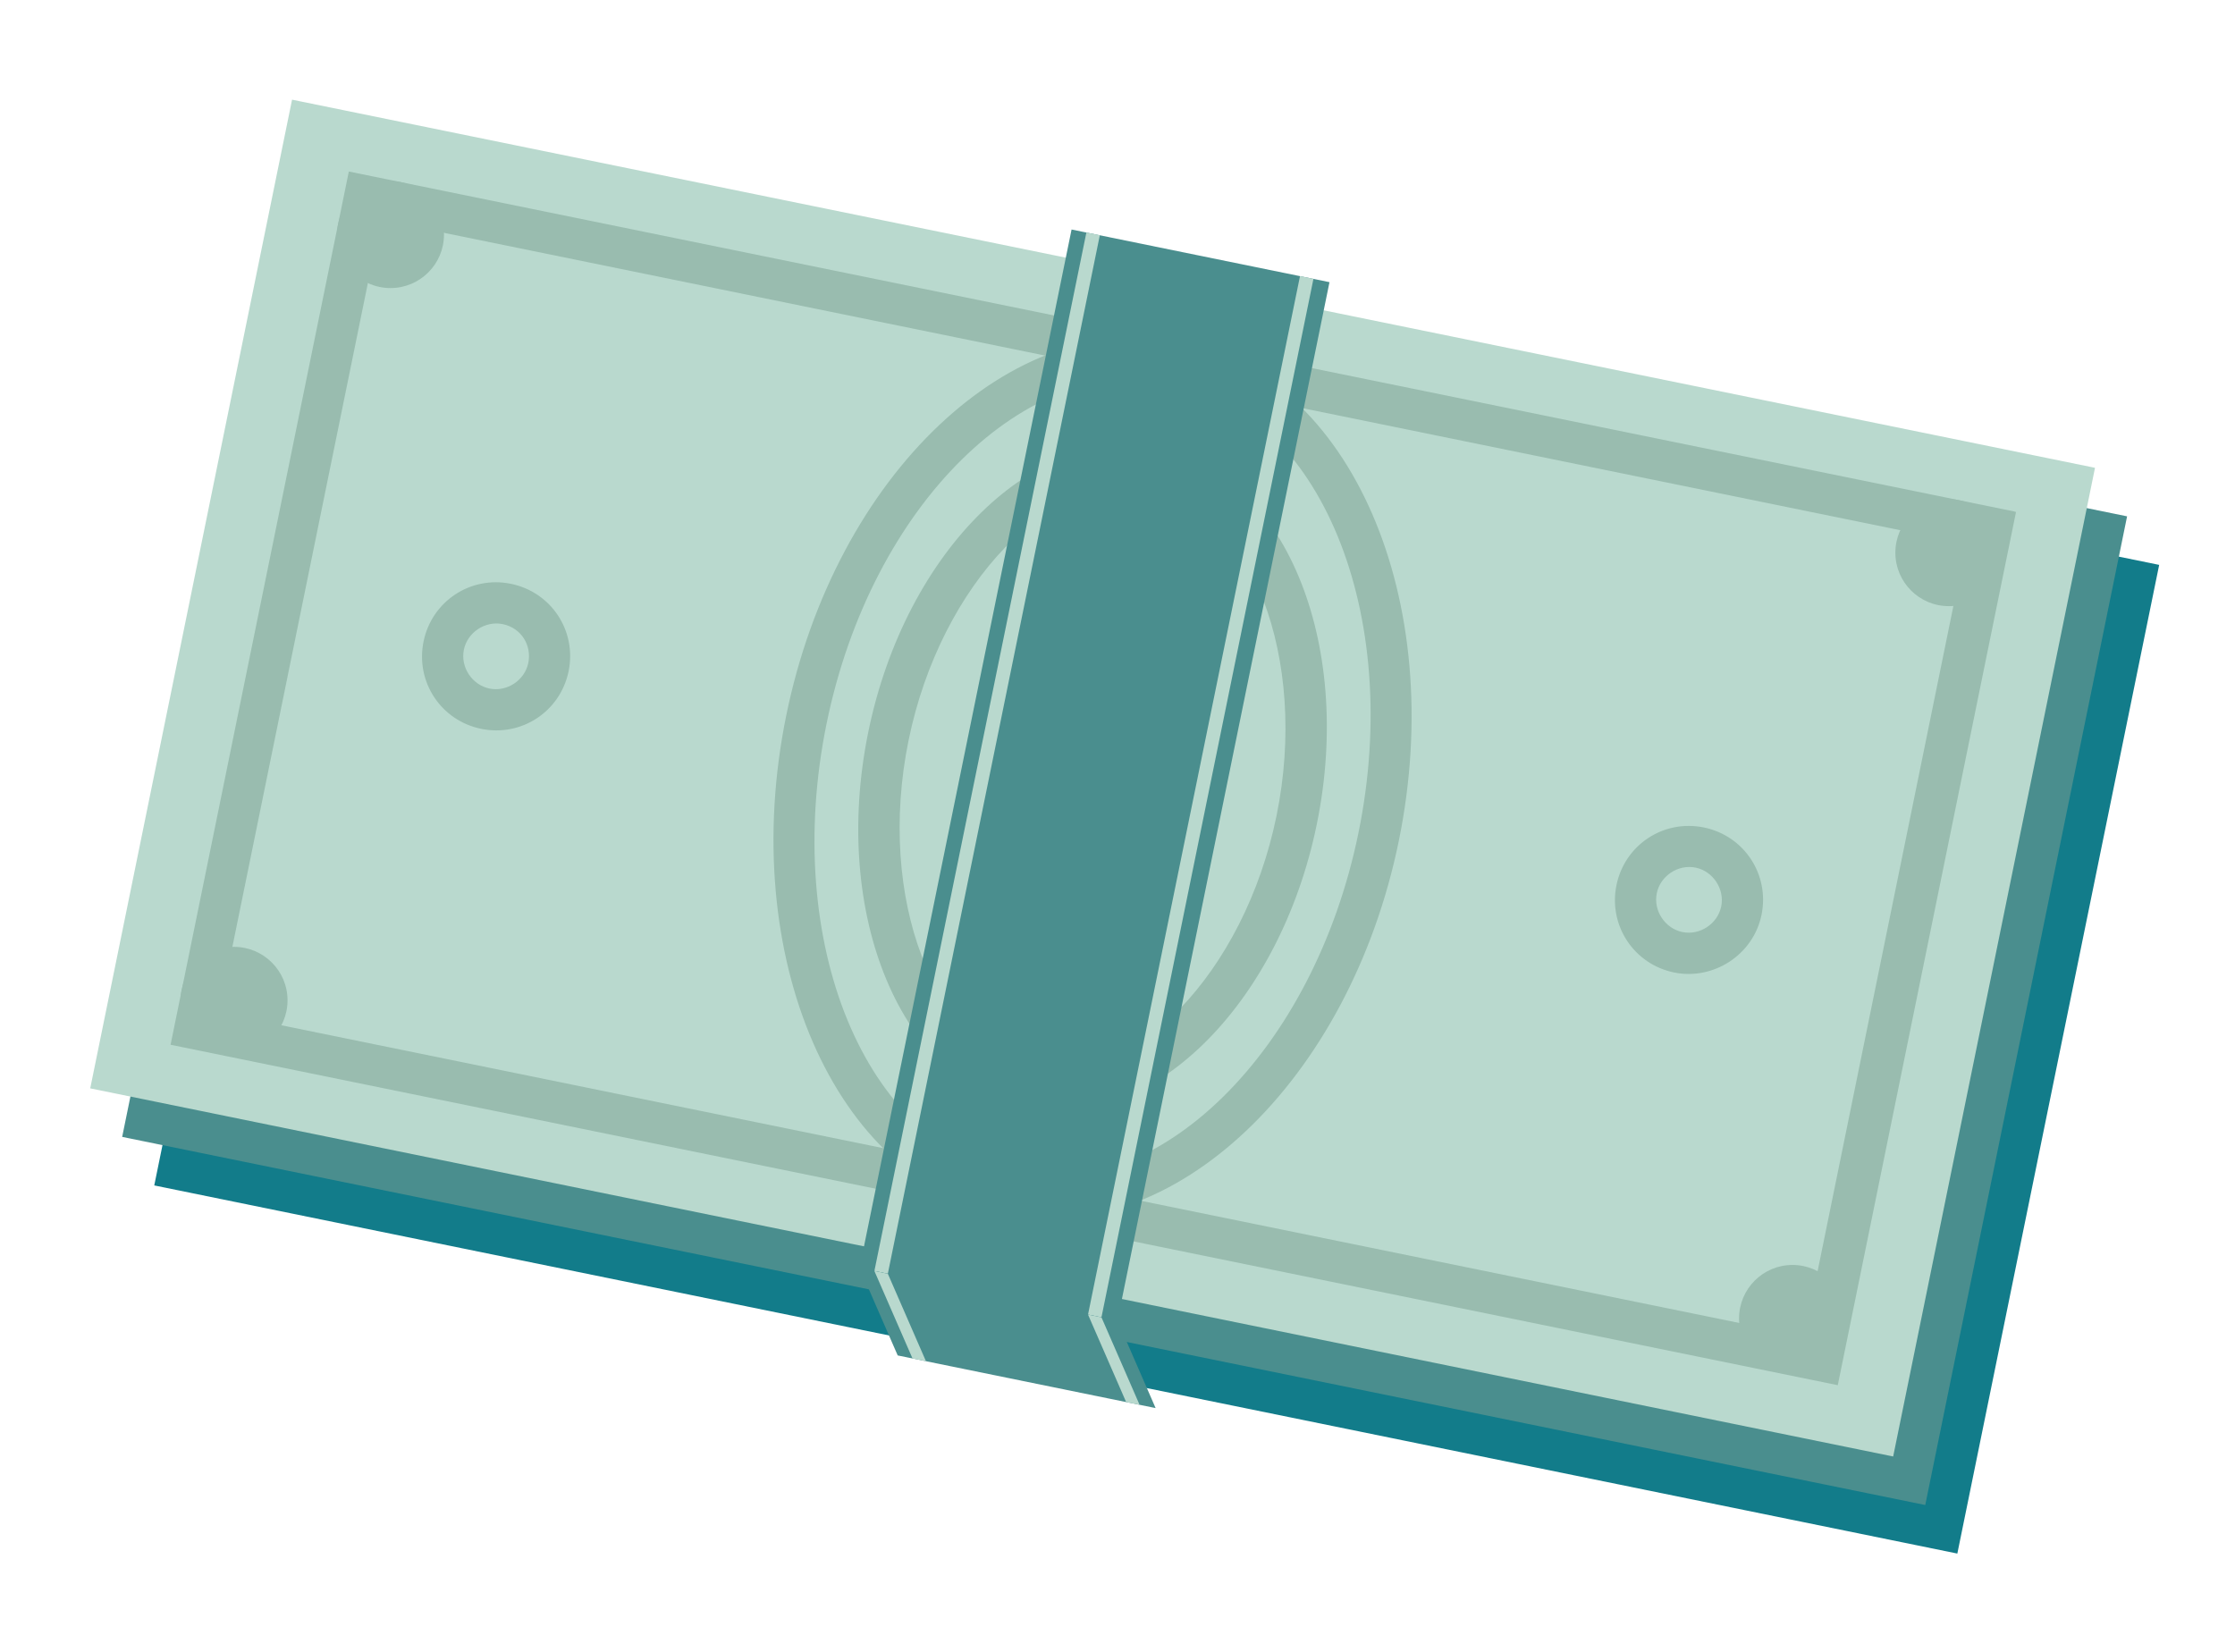 <?xml version="1.0" encoding="UTF-8"?>
<svg id="Calque_1" xmlns="http://www.w3.org/2000/svg" version="1.1" viewBox="0 0 163 120.5">
  <!-- Generator: Adobe Illustrator 29.5.1, SVG Export Plug-In . SVG Version: 2.1.0 Build 141)  -->
  <defs>
    <style>
      .st0 {
        fill: #b9d9ce;
      }

      .st1 {
        fill: #99bcaf;
      }

      .st2 {
        fill: #127c8a;
      }

      .st3 {
        fill: #4a8e8e;
      }
    </style>
  </defs>
  <path class="st2" d="M25.98,14.35l131.49,26.85-14.72,72.11L11.25,86.46,25.98,14.35Z"/>
  <path class="st3" d="M23.64,10.81l131.49,26.85-14.72,72.11L8.91,82.92,23.64,10.81Z"/>
  <path class="st0" d="M21.3,7.27l131.49,26.85-14.72,72.11L6.58,79.38,21.3,7.27Z"/>
  <g>
    <path class="st1" d="M85.58,27.85c10.68,2.18,16.76,16.89,13.5,32.86s-14.62,27.12-25.3,24.94-16.76-16.89-13.5-32.86,14.62-27.12,25.3-24.94M86.18,24.91c-12.35-2.52-25.26,9.74-28.84,27.28s3.49,33.88,15.84,36.4,25.26-9.74,28.84-27.28-3.49-33.88-15.84-36.4Z"/>
    <path class="st1" d="M122.1,70.93c-2.94-.6-4.81-3.43-4.21-6.37s3.43-4.81,6.37-4.21,4.81,3.43,4.21,6.37-3.53,4.79-6.37,4.21ZM123.66,63.28c-1.27-.26-2.57.6-2.83,1.87s.6,2.57,1.87,2.83,2.57-.6,2.83-1.87-.6-2.57-1.87-2.83Z"/>
    <path class="st1" d="M35.1,53.16c-2.94-.6-4.81-3.43-4.21-6.37s3.43-4.81,6.37-4.21,4.81,3.43,4.21,6.37-3.43,4.81-6.37,4.21ZM36.66,45.52c-1.27-.26-2.57.6-2.83,1.87s.6,2.57,1.87,2.83,2.57-.6,2.83-1.87-.5-2.55-1.87-2.83Z"/>
    <path class="st1" d="M143.39,39.65l-11.8,57.81L15.97,73.85l11.8-57.81,115.61,23.61h0ZM146.93,37.31L25.44,12.51l-13,63.69,121.59,24.83,13-63.69-.1-.02h0Z"/>
    <circle class="st1" cx="28.48" cy="17.11" r="3.9"/>
    <circle class="st1" cx="17.07" cy="72.96" r="3.9"/>
    <circle class="st1" cx="142.13" cy="40.31" r="3.9"/>
    <circle class="st1" cx="130.73" cy="96.16" r="3.9"/>
    <path class="st1" d="M84,35.59c7.25,1.48,11.44,12.44,9.1,23.9-2.34,11.46-10.49,19.9-17.74,18.42s-11.44-12.44-9.1-23.9c2.34-11.46,10.49-19.9,17.74-18.42M84.6,32.65c-9.01-1.84-18.56,7.44-21.28,20.76-2.72,13.33,2.43,25.6,11.44,27.44s18.56-7.44,21.28-20.76-2.43-25.6-11.44-27.44Z"/>
  </g>
  <path class="st3" d="M78.15,16.74l18.81,3.84-15.46,75.74-18.81-3.84s15.46-75.74,15.46-75.74Z"/>
  <path class="st0" d="M79.23,16.96l.98.2-15.46,75.74-.98-.2s15.46-75.74,15.46-75.74Z"/>
  <path class="st0" d="M94.81,20.14l.98.2-15.46,75.74-.98-.2s15.46-75.74,15.46-75.74Z"/>
  <path class="st3" d="M81.5,96.32l-18.81-3.84,2.78,6.38,18.81,3.84-2.78-6.38Z"/>
  <path class="st0" d="M64.75,92.9l-.98-.2,2.78,6.38.98.2s-2.78-6.38-2.78-6.38Z"/>
  <path class="st0" d="M80.33,96.08l-.98-.2,2.78,6.38.98.2-2.78-6.38Z"/>
</svg>